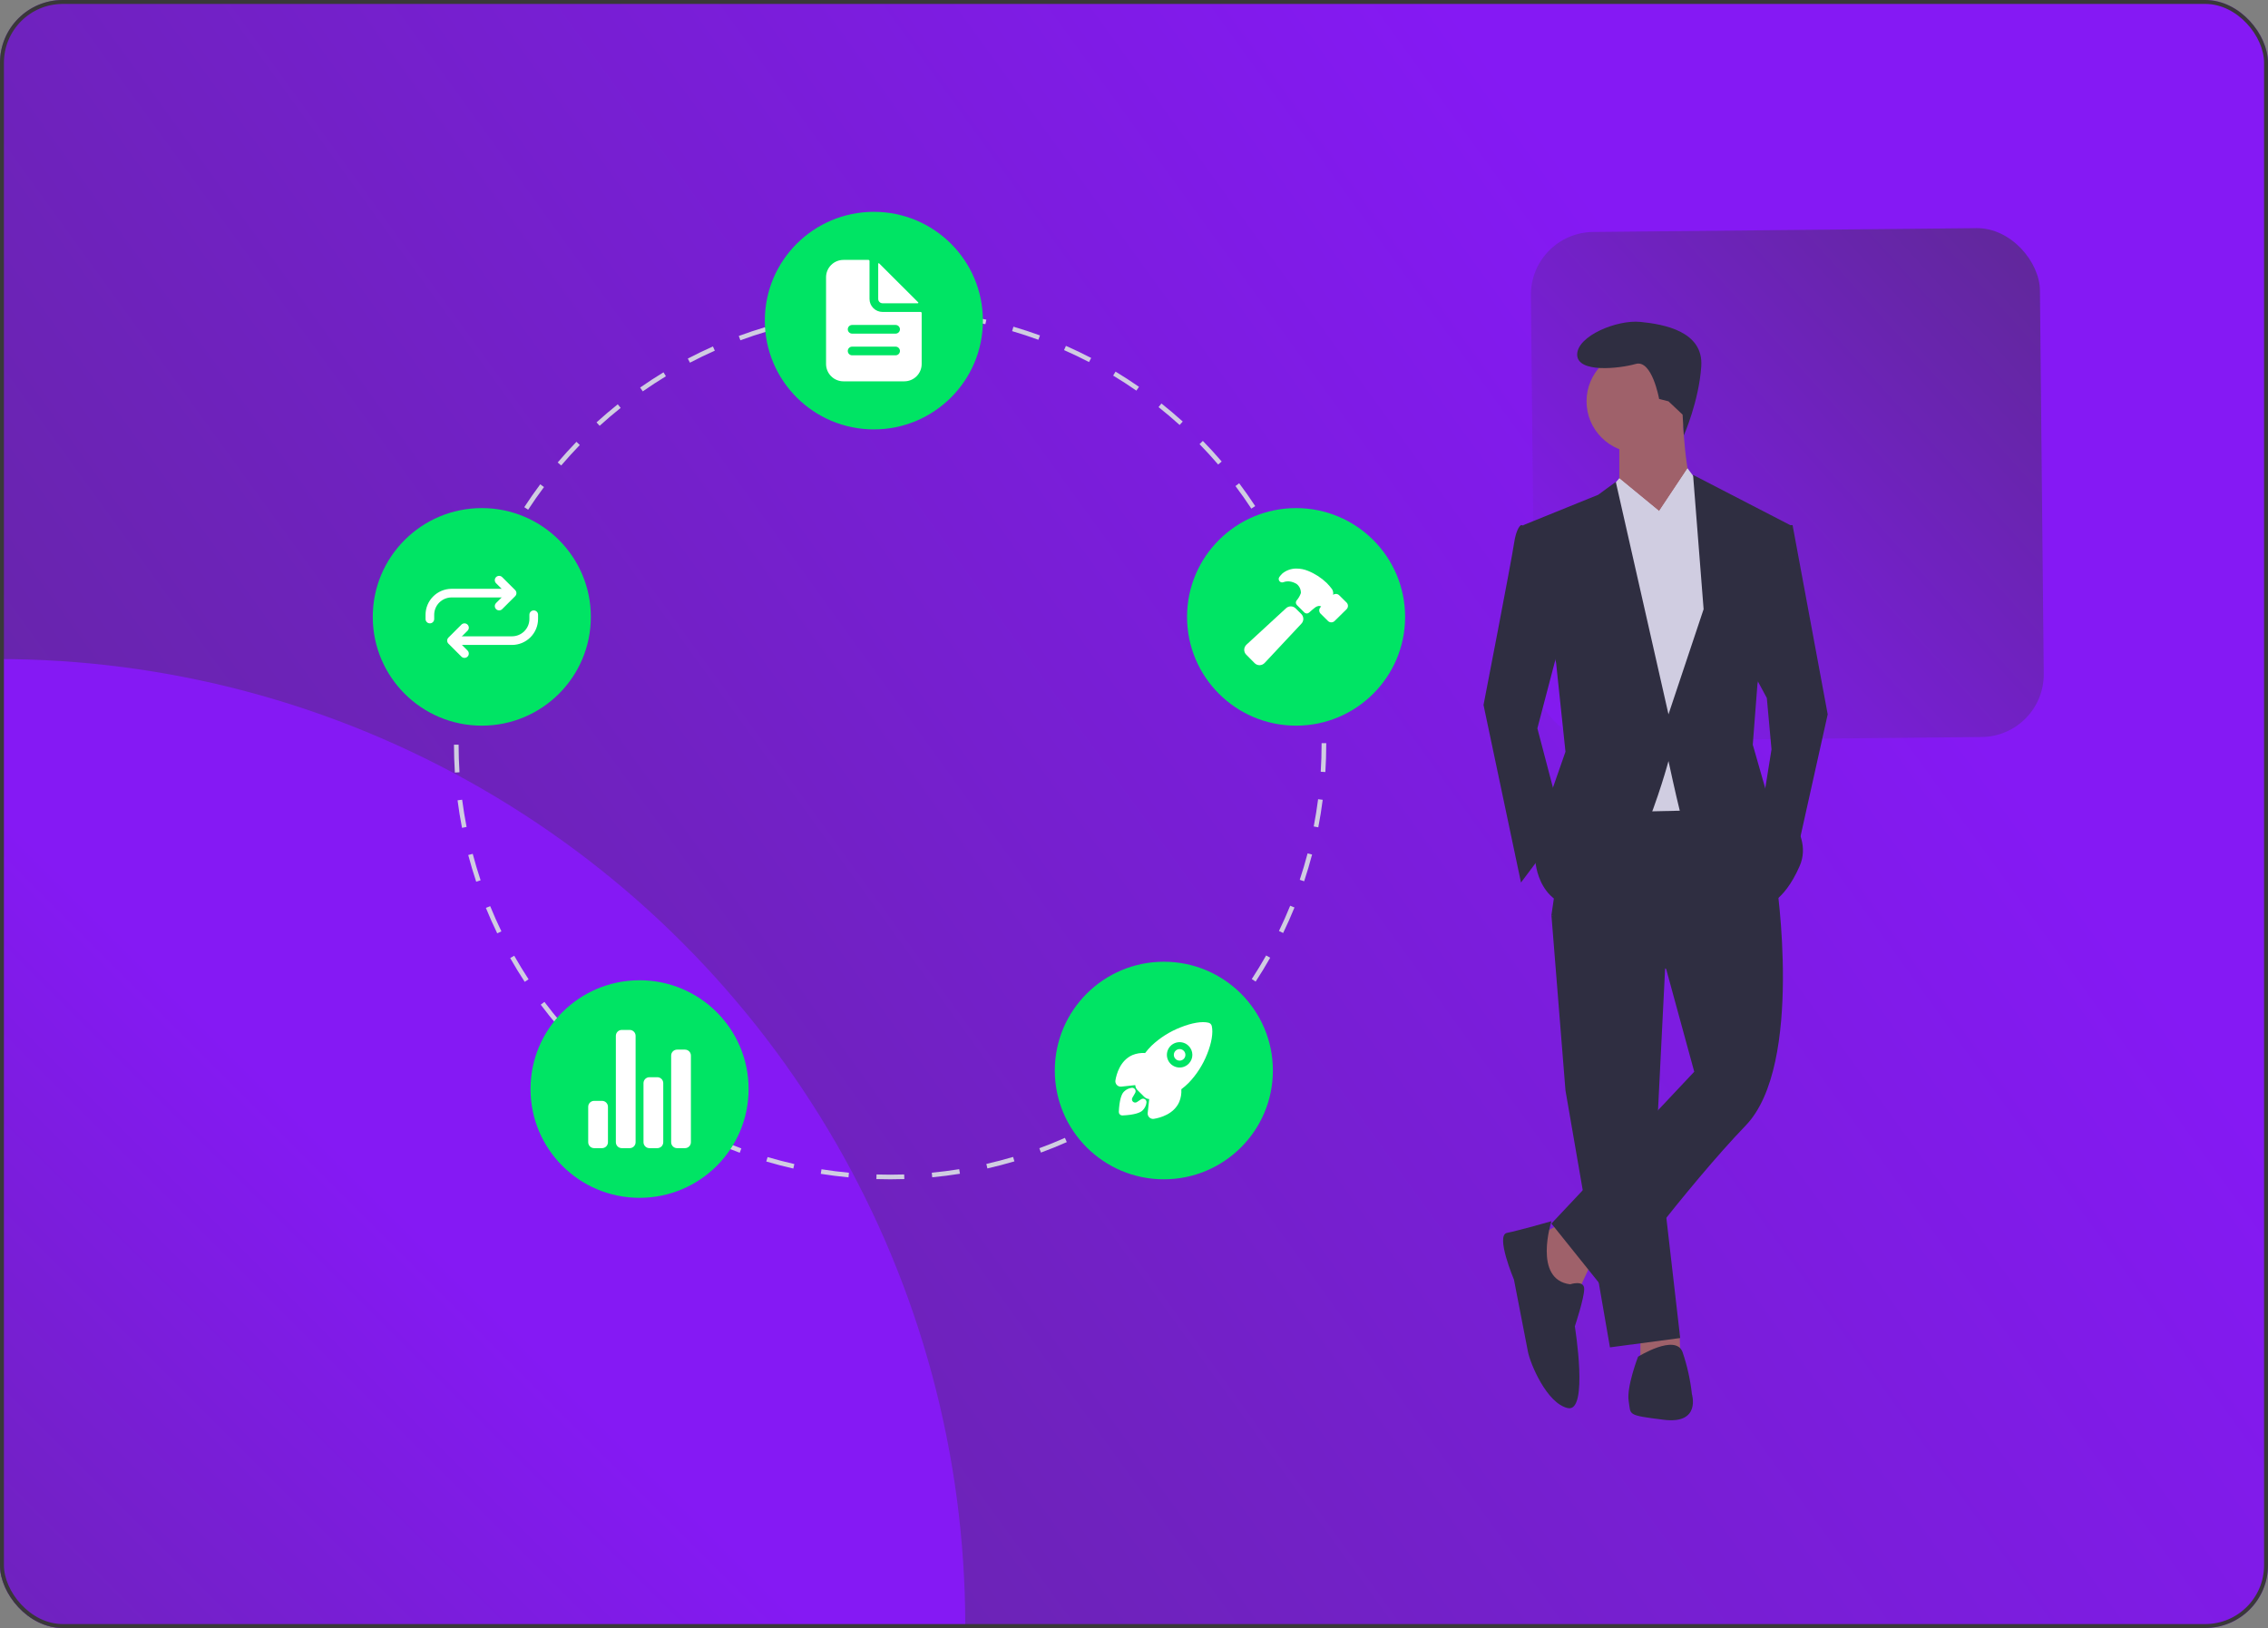 <svg width="578" height="415" viewBox="0 0 578 415" fill="none" xmlns="http://www.w3.org/2000/svg">
<rect x="0" y="0" width="578" height="415" fill="#808080" stroke="none"/>
<g clip-path="url(#clip0_556_1390)">
<rect width="578" height="415" rx="16" fill="url(#paint0_linear_556_1390)"/>
<circle cx="-0.5" cy="414.5" r="246.5" fill="url(#paint1_linear_556_1390)"/>
<rect x="390" y="59.293" width="129.725" height="129.725" rx="16" transform="rotate(-0.571 390 59.293)" fill="url(#paint2_linear_556_1390)"/>
<g clip-path="url(#clip1_556_1390)">
<path d="M397.767 311.905L391.203 315.478L395.38 329.174L401.943 329.769L405.524 322.028L397.767 311.905Z" fill="#9F616A"/>
<path d="M418.054 339.297V345.847L428.198 345.251L428.056 339.857L418.054 339.297Z" fill="#9F616A"/>
<path d="M395.38 233.304L398.96 277.964L410.297 343.465L428.198 341.083L422.231 289.278L424.618 241.641L395.38 233.304Z" fill="#2F2E41"/>
<path d="M443.115 199.958L400.153 200.554L395.38 233.304L424.618 247L431.778 273.2L395.38 311.905L409.7 329.769C409.7 329.769 429.988 302.378 444.905 286.896C459.822 271.414 452.662 224.372 452.662 224.372L443.115 199.958Z" fill="#2F2E41"/>
<path d="M417.458 115.403C424.708 115.403 430.585 109.537 430.585 102.302C430.585 95.067 424.708 89.202 417.458 89.202C410.208 89.202 404.331 95.067 404.331 102.302C404.331 109.537 410.208 115.403 417.458 115.403Z" fill="#9F616A"/>
<path d="M412.684 111.234V124.335L421.634 138.626C421.634 138.626 435.358 128.503 432.375 126.121C429.391 123.739 428.795 105.28 428.795 105.28L412.684 111.234Z" fill="#9F616A"/>
<path d="M412.684 121.953L403.733 132.671L407.314 207.103L435.358 206.508L440.131 141.603L434.165 124.93L430.072 119.373L422.827 130.289L412.684 121.953Z" fill="#D0CDE1"/>
<path d="M398.364 160.658L391.8 185.667L398.364 210.677L387.623 224.968L378.076 179.712C378.076 179.712 385.236 142.794 385.833 138.626C386.43 134.457 387.623 133.862 387.623 133.862L392.397 134.457L398.364 160.658Z" fill="#2F2E41"/>
<path d="M446.098 170.185L450.275 177.927L451.469 191.027L449.082 205.913L457.435 219.609L465.789 182.094L456.839 133.862H453.258L446.098 170.185Z" fill="#2F2E41"/>
<path d="M395.38 311.31C395.38 311.31 387.026 313.692 384.043 314.287C381.06 314.883 385.833 326.197 385.833 326.197C385.833 326.197 388.816 341.679 389.413 344.656C390.01 347.633 394.187 357.756 399.557 358.947C404.927 360.138 401.347 338.106 401.347 338.106C401.347 338.106 403.734 330.96 403.734 328.578C403.734 326.197 400.154 327.388 400.154 327.388C390.607 326.197 395.38 311.31 395.38 311.31Z" fill="#2F2E41"/>
<path d="M415.071 357.16C415.667 360.733 414.474 360.733 424.021 361.924C433.568 363.115 431.181 355.374 431.181 355.374C430.782 351.725 429.982 348.13 428.794 344.656C427.004 339.892 417.457 345.847 417.457 345.847C417.457 345.847 414.474 353.588 415.071 357.16Z" fill="#2F2E41"/>
<path d="M428.81 105.696L429.121 110.991C429.121 110.991 432.972 102.303 433.568 93.371C434.165 84.439 424.021 82.652 418.054 82.057C412.088 81.461 401.944 85.63 401.944 90.393C401.944 95.157 412.684 93.966 416.861 92.775C421.038 91.584 422.828 101.707 422.828 101.707L425.215 102.303L428.81 105.696Z" fill="#2F2E41"/>
<path d="M409.162 126.17L412.684 121.953L422.828 130.289L412.684 137.435L409.162 126.17Z" fill="#D0CDE1"/>
<path d="M434.165 124.93L429.988 119.571L422.828 130.289L431.778 136.839L434.165 124.93Z" fill="#D0CDE1"/>
<path d="M396.573 168.994L398.96 191.622L394.187 205.318L391.203 218.418C391.203 218.418 391.203 230.922 403.137 231.518C415.071 232.113 425.214 194.004 425.214 194.004C425.214 194.004 427.004 202.34 428.198 207.104C429.391 211.868 449.678 230.922 449.678 230.922C449.678 230.922 454.452 230.327 458.629 220.8C462.805 211.272 450.275 202.34 450.275 202.34L446.695 189.836L447.888 174.354L456.242 133.862L431.479 121.06L434.165 155.299L425.214 182.095L411.789 122.846L407.314 126.121L388.22 133.862L396.573 168.994Z" fill="#2F2E41"/>
<path d="M226.892 300.623C225.712 300.614 224.519 300.606 223.347 300.57L223.383 299.39C224.543 299.426 225.729 299.442 226.892 299.443C228.061 299.443 229.251 299.424 230.432 299.386L230.47 300.565C229.276 300.604 228.073 300.623 226.892 300.623ZM216.239 300.125C213.885 299.903 211.508 299.601 209.173 299.23L209.36 298.065C211.669 298.432 214.021 298.731 216.35 298.951L216.239 300.125ZM237.577 300.112L237.465 298.938C239.793 298.716 242.145 298.414 244.454 298.043L244.642 299.208C242.308 299.583 239.931 299.888 237.577 300.112ZM202.179 297.883C199.875 297.362 197.556 296.758 195.287 296.089L195.622 294.957C197.867 295.619 200.161 296.216 202.441 296.732L202.179 297.883ZM251.634 297.854L251.371 296.704C253.657 296.183 255.95 295.584 258.188 294.92L258.525 296.052C256.263 296.722 253.944 297.328 251.634 297.854ZM188.524 293.856C186.3 293.04 184.075 292.143 181.91 291.187L182.389 290.108C184.53 291.053 186.731 291.942 188.932 292.748L188.524 293.856ZM265.284 293.81L264.875 292.702C267.062 291.898 269.256 291.01 271.395 290.063L271.875 291.142C269.712 292.099 267.495 292.997 265.284 293.81ZM175.485 288.098C173.392 287.008 171.302 285.833 169.274 284.606L169.887 283.596C171.894 284.811 173.962 285.973 176.032 287.052L175.485 288.098ZM278.282 288.055L277.735 287.009C279.801 285.931 281.864 284.769 283.865 283.555L284.48 284.564C282.456 285.791 280.371 286.965 278.282 288.055ZM163.301 280.723C161.362 279.373 159.441 277.942 157.59 276.469L158.327 275.546C160.159 277.004 162.06 278.42 163.978 279.755L163.301 280.723ZM290.443 280.681L289.765 279.714C291.682 278.377 293.581 276.961 295.408 275.505L296.145 276.427C294.299 277.898 292.38 279.33 290.443 280.681ZM152.164 271.859C150.411 270.271 148.689 268.608 147.044 266.916L147.893 266.094C149.52 267.768 151.225 269.414 152.959 270.985L152.164 271.859ZM301.566 271.818L300.771 270.944C302.5 269.377 304.204 267.73 305.834 266.051L306.682 266.872C305.036 268.569 303.314 270.233 301.566 271.818ZM142.251 261.659C140.716 259.863 139.22 257.996 137.804 256.108L138.75 255.401C140.152 257.269 141.632 259.117 143.15 260.892L142.251 261.659ZM311.474 261.61L310.575 260.845C312.093 259.067 313.573 257.217 314.974 255.347L315.921 256.053C314.505 257.943 313.009 259.813 311.474 261.61ZM133.722 250.287C132.428 248.31 131.183 246.268 130.022 244.219L131.051 243.638C132.2 245.666 133.432 247.686 134.712 249.641L133.722 250.287ZM320.005 250.223L319.014 249.578C320.295 247.619 321.526 245.595 322.676 243.563L323.706 244.143C322.544 246.197 321.299 248.243 320.005 250.223ZM126.72 237.928C125.691 235.804 124.719 233.622 123.831 231.44L124.926 230.997C125.805 233.154 126.766 235.313 127.784 237.414L126.72 237.928ZM327.009 237.836L325.944 237.323C326.962 235.219 327.924 233.054 328.803 230.886L329.899 231.329C329.01 233.52 328.038 235.709 327.009 237.836ZM121.363 224.772C120.615 222.531 119.931 220.238 119.331 217.958L120.475 217.658C121.068 219.914 121.745 222.182 122.484 224.399L121.363 224.772ZM332.363 224.647L331.24 224.276C331.976 222.062 332.65 219.793 333.242 217.532L334.386 217.831C333.787 220.116 333.106 222.409 332.363 224.647ZM117.745 211.029C117.293 208.713 116.911 206.353 116.609 204.012L117.781 203.861C118.081 206.177 118.459 208.512 118.906 210.803L117.745 211.029ZM335.964 210.899L334.803 210.675C335.247 208.386 335.623 206.049 335.919 203.731L337.092 203.881C336.792 206.224 336.412 208.585 335.964 210.899ZM115.925 196.938C115.774 194.586 115.695 192.195 115.693 189.832L116.875 189.831C116.878 192.169 116.955 194.534 117.105 196.861L115.925 196.938ZM337.768 196.806L336.587 196.731C336.735 194.406 336.809 192.041 336.809 189.702L336.809 189.443H337.991L337.992 189.698C337.992 192.065 337.916 194.455 337.768 196.806ZM117.089 182.801L115.909 182.729C116.055 180.372 116.28 177.992 116.576 175.652L117.749 175.8C117.456 178.115 117.234 180.47 117.089 182.801ZM336.571 182.414C336.418 180.082 336.187 177.727 335.886 175.415L337.059 175.263C337.363 177.6 337.596 179.979 337.751 182.337L336.571 182.414ZM118.856 168.856L117.695 168.633C118.141 166.317 118.67 163.984 119.265 161.699L120.409 161.996C119.82 164.257 119.298 166.564 118.856 168.856ZM334.753 168.475C334.303 166.182 333.772 163.877 333.176 161.621L334.319 161.32C334.922 163.6 335.458 165.931 335.914 168.248L334.753 168.475ZM122.403 155.251L121.28 154.881C122.022 152.639 122.848 150.39 123.736 148.196L124.832 148.638C123.954 150.808 123.137 153.033 122.403 155.251ZM331.16 154.883C330.417 152.668 329.593 150.45 328.71 148.289L329.805 147.843C330.698 150.027 331.531 152.27 332.281 154.508L331.16 154.883ZM127.684 142.196L126.619 141.684C127.644 139.557 128.753 137.433 129.915 135.374L130.945 135.953C129.796 137.99 128.699 140.091 127.684 142.196ZM325.845 141.874C324.827 139.779 323.725 137.686 322.571 135.654L323.6 135.072C324.766 137.126 325.88 139.241 326.908 141.36L325.845 141.874ZM134.6 129.933L133.609 129.289C134.898 127.311 136.27 125.348 137.685 123.454L138.633 124.16C137.233 126.033 135.876 127.976 134.6 129.933ZM318.903 129.655C317.623 127.705 316.262 125.769 314.857 123.9L315.803 123.192C317.223 125.081 318.599 127.038 319.892 129.009L318.903 129.655ZM143.026 118.657L142.125 117.893C143.657 116.095 145.267 114.322 146.911 112.625L147.761 113.445C146.135 115.125 144.542 116.878 143.026 118.657ZM310.451 118.414C308.931 116.64 307.332 114.891 305.702 113.217L306.549 112.395C308.198 114.087 309.813 115.854 311.349 117.647L310.451 118.414ZM152.818 108.546L152.022 107.673C153.771 106.083 155.594 104.53 157.437 103.058L158.176 103.979C156.352 105.435 154.549 106.972 152.818 108.546ZM300.63 108.332C298.896 106.765 297.088 105.233 295.256 103.778L295.992 102.855C297.844 104.325 299.671 105.874 301.423 107.457L300.63 108.332ZM163.814 99.763L163.135 98.796C165.07 97.443 167.075 96.135 169.094 94.908L169.709 95.915C167.712 97.13 165.728 98.424 163.814 99.763ZM289.601 99.575C287.676 98.238 285.686 96.948 283.687 95.74L284.299 94.731C286.32 95.951 288.331 97.255 290.277 98.606L289.601 99.575ZM175.836 92.454L175.287 91.409C177.377 90.314 179.532 89.273 181.69 88.314L182.171 89.392C180.035 90.341 177.904 91.371 175.836 92.454ZM277.538 92.292C275.461 91.213 273.321 90.188 271.177 89.244L271.655 88.165C273.822 89.118 275.985 90.155 278.084 91.245L277.538 92.292ZM188.688 86.745L188.278 85.638C190.495 84.82 192.768 84.063 195.035 83.388L195.373 84.519C193.13 85.186 190.881 85.936 188.688 86.745ZM264.631 86.611C262.434 85.809 260.182 85.068 257.939 84.409L258.273 83.277C260.54 83.943 262.816 84.692 265.038 85.503L264.631 86.611ZM202.187 82.729L201.923 81.579C204.224 81.053 206.575 80.595 208.913 80.216L209.103 81.381C206.79 81.755 204.463 82.209 202.187 82.729ZM251.118 82.643C248.838 82.13 246.509 81.685 244.197 81.319L244.382 80.153C246.72 80.523 249.073 80.974 251.378 81.492L251.118 82.643ZM216.091 80.478L215.977 79.303C218.325 79.076 220.716 78.921 223.084 78.842L223.123 80.022C220.78 80.099 218.414 80.253 216.091 80.478ZM237.205 80.441C234.879 80.224 232.513 80.079 230.172 80.01L230.208 78.83C232.573 78.9 234.964 79.047 237.315 79.266L237.205 80.441Z" fill="#D0CDE1"/>
<path d="M222.704 109.461C238.05 109.461 250.491 97.046 250.491 81.73C250.491 66.415 238.05 54 222.704 54C207.357 54 194.917 66.415 194.917 81.73C194.917 97.046 207.357 109.461 222.704 109.461Z" fill="#00E464"/>
<path d="M330.306 184.982C345.652 184.982 358.093 172.566 358.093 157.251C358.093 141.936 345.652 129.521 330.306 129.521C314.959 129.521 302.519 141.936 302.519 157.251C302.519 172.566 314.959 184.982 330.306 184.982Z" fill="#00E464"/>
<path d="M296.606 300.623C311.953 300.623 324.394 288.208 324.394 272.893C324.394 257.578 311.953 245.163 296.606 245.163C281.26 245.163 268.819 257.578 268.819 272.893C268.819 288.208 281.26 300.623 296.606 300.623Z" fill="#00E464"/>
<path d="M162.99 305.344C178.337 305.344 190.778 292.928 190.778 277.613C190.778 262.298 178.337 249.883 162.99 249.883C147.644 249.883 135.203 262.298 135.203 277.613C135.203 292.928 147.644 305.344 162.99 305.344Z" fill="#00E464"/>
<path d="M122.787 184.982C138.134 184.982 150.575 172.566 150.575 157.251C150.575 141.936 138.134 129.521 122.787 129.521C107.441 129.521 95 141.936 95 157.251C95 172.566 107.441 184.982 122.787 184.982Z" fill="#00E464"/>
<path d="M234.611 79.519H224.919C224.038 79.519 223.193 79.17 222.569 78.548C221.946 77.926 221.596 77.083 221.596 76.203V66.531C221.596 66.495 221.589 66.459 221.575 66.425C221.561 66.391 221.541 66.361 221.515 66.335C221.489 66.31 221.459 66.289 221.425 66.275C221.391 66.261 221.355 66.254 221.319 66.254H214.95C213.775 66.254 212.648 66.72 211.817 67.549C210.986 68.379 210.519 69.503 210.519 70.676V92.785C210.519 93.957 210.986 95.082 211.817 95.911C212.648 96.74 213.775 97.206 214.95 97.206H230.458C231.633 97.206 232.76 96.74 233.591 95.911C234.422 95.082 234.888 93.957 234.888 92.785V79.796C234.888 79.76 234.881 79.724 234.867 79.69C234.853 79.657 234.833 79.626 234.807 79.6C234.782 79.575 234.751 79.554 234.717 79.541C234.684 79.527 234.648 79.519 234.611 79.519ZM228.242 90.574H217.165C216.871 90.574 216.59 90.457 216.382 90.25C216.174 90.043 216.058 89.761 216.058 89.468C216.058 89.175 216.174 88.894 216.382 88.687C216.59 88.479 216.871 88.363 217.165 88.363H228.242C228.536 88.363 228.818 88.479 229.025 88.687C229.233 88.894 229.35 89.175 229.35 89.468C229.35 89.761 229.233 90.043 229.025 90.25C228.818 90.457 228.536 90.574 228.242 90.574ZM228.242 85.047H217.165C216.871 85.047 216.59 84.93 216.382 84.723C216.174 84.516 216.058 84.234 216.058 83.941C216.058 83.648 216.174 83.367 216.382 83.16C216.59 82.952 216.871 82.836 217.165 82.836H228.242C228.536 82.836 228.818 82.952 229.025 83.16C229.233 83.367 229.35 83.648 229.35 83.941C229.35 84.234 229.233 84.516 229.025 84.723C228.818 84.93 228.536 85.047 228.242 85.047Z" fill="white"/>
<path d="M234.004 77.073L224.048 67.137C224.028 67.118 224.004 67.105 223.977 67.1C223.95 67.094 223.922 67.097 223.897 67.108C223.872 67.118 223.85 67.136 223.835 67.158C223.82 67.181 223.812 67.207 223.812 67.235V76.203C223.812 76.496 223.928 76.778 224.136 76.985C224.344 77.192 224.625 77.309 224.919 77.309H233.906C233.933 77.309 233.96 77.3 233.983 77.285C234.005 77.27 234.023 77.249 234.033 77.223C234.044 77.198 234.047 77.17 234.041 77.144C234.036 77.117 234.023 77.092 234.004 77.073Z" fill="white"/>
<path d="M300.625 267.431C300.284 267.431 299.954 267.549 299.691 267.765C299.428 267.981 299.248 268.281 299.181 268.614C299.115 268.948 299.167 269.294 299.328 269.594C299.488 269.893 299.748 270.128 300.063 270.258C300.378 270.388 300.728 270.405 301.054 270.306C301.38 270.208 301.662 269.999 301.851 269.716C302.04 269.433 302.125 269.094 302.091 268.756C302.058 268.417 301.908 268.101 301.667 267.861C301.53 267.724 301.368 267.616 301.189 267.542C301.01 267.468 300.819 267.431 300.625 267.431Z" fill="white"/>
<path d="M308.824 261.554V261.549C308.777 261.345 308.674 261.158 308.527 261.009C308.379 260.86 308.193 260.755 307.989 260.706C306.345 260.306 303.758 260.733 300.892 261.878C298.135 262.947 295.614 264.541 293.466 266.57C292.88 267.153 292.335 267.775 291.836 268.433C290.733 268.357 289.628 268.534 288.604 268.951C285.419 270.35 284.509 273.931 284.267 275.401C284.231 275.61 284.245 275.824 284.307 276.027C284.368 276.23 284.476 276.416 284.621 276.57C284.766 276.725 284.945 276.844 285.144 276.918C285.342 276.992 285.556 277.02 285.767 276.998H285.774L289.323 276.612C289.327 276.657 289.332 276.698 289.336 276.736C289.382 277.168 289.574 277.57 289.882 277.877L291.614 279.606C291.921 279.914 292.324 280.107 292.757 280.152L292.875 280.165L292.489 283.702V283.709C292.471 283.889 292.488 284.071 292.539 284.244C292.591 284.417 292.677 284.578 292.791 284.719C292.905 284.859 293.046 284.975 293.205 285.061C293.364 285.147 293.539 285.201 293.719 285.22C293.762 285.224 293.804 285.227 293.847 285.227C293.924 285.227 294 285.221 294.076 285.208C295.557 284.97 299.144 284.073 300.542 280.877C300.956 279.859 301.135 278.761 301.063 277.665C301.726 277.168 302.352 276.624 302.937 276.038C304.969 273.915 306.568 271.418 307.643 268.686C308.785 265.858 309.215 263.257 308.824 261.554ZM302.917 271.183C302.463 271.636 301.886 271.944 301.257 272.069C300.628 272.195 299.976 272.131 299.383 271.886C298.791 271.642 298.284 271.227 297.927 270.695C297.571 270.163 297.38 269.538 297.38 268.898C297.38 268.258 297.57 267.632 297.926 267.1C298.282 266.567 298.788 266.152 299.38 265.907C299.973 265.662 300.625 265.597 301.254 265.722C301.883 265.846 302.461 266.154 302.914 266.607L302.917 266.609C303.524 267.206 303.87 268.02 303.876 268.872C303.882 269.723 303.55 270.542 302.951 271.149L302.917 271.183Z" fill="white"/>
<path d="M291.416 280.075C291.202 280.049 290.986 280.101 290.809 280.222C290.456 280.463 290.102 280.701 289.744 280.933C289.589 281.032 289.405 281.077 289.221 281.06C289.038 281.042 288.865 280.964 288.731 280.837C288.598 280.709 288.511 280.541 288.484 280.359C288.458 280.177 288.494 279.991 288.586 279.831L289.256 278.675C289.352 278.535 289.405 278.371 289.41 278.201C289.414 278.032 289.37 277.865 289.282 277.72C289.193 277.575 289.065 277.459 288.912 277.385C288.759 277.311 288.588 277.283 288.42 277.303C287.676 277.397 286.984 277.736 286.454 278.265C286.252 278.467 285.638 279.08 285.307 281.418C285.213 282.089 285.154 282.765 285.13 283.442C285.127 283.558 285.147 283.673 285.188 283.781C285.23 283.889 285.292 283.988 285.372 284.072C285.452 284.156 285.548 284.223 285.654 284.27C285.759 284.317 285.874 284.343 285.99 284.346C285.997 284.346 286.005 284.346 286.012 284.346H286.035C286.714 284.322 287.392 284.263 288.065 284.17C290.408 283.839 291.023 283.226 291.225 283.024C291.758 282.495 292.096 281.802 292.184 281.056C292.213 280.825 292.148 280.591 292.004 280.407C291.859 280.223 291.648 280.104 291.416 280.075Z" fill="white"/>
<path d="M153.427 292.682H151.414C151.013 292.682 150.629 292.523 150.346 292.241C150.063 291.958 149.904 291.575 149.904 291.175V282.134C149.904 281.734 150.063 281.351 150.346 281.068C150.629 280.786 151.013 280.627 151.414 280.627H153.427C153.828 280.627 154.212 280.786 154.495 281.068C154.778 281.351 154.937 281.734 154.937 282.134V291.175C154.937 291.575 154.778 291.958 154.495 292.241C154.212 292.523 153.828 292.682 153.427 292.682Z" fill="white"/>
<path d="M167.52 292.682H165.507C165.107 292.682 164.723 292.523 164.439 292.241C164.156 291.958 163.997 291.575 163.997 291.175V276.106C163.997 275.707 164.156 275.324 164.439 275.041C164.723 274.758 165.107 274.6 165.507 274.6H167.52C167.921 274.6 168.305 274.758 168.588 275.041C168.871 275.324 169.03 275.707 169.03 276.106V291.175C169.03 291.575 168.871 291.958 168.588 292.241C168.305 292.523 167.921 292.682 167.52 292.682Z" fill="white"/>
<path d="M174.567 292.682H172.553C172.153 292.682 171.769 292.523 171.486 292.241C171.203 291.958 171.043 291.575 171.043 291.175V269.074C171.043 268.675 171.203 268.291 171.486 268.009C171.769 267.726 172.153 267.567 172.553 267.567H174.567C174.967 267.567 175.351 267.726 175.634 268.009C175.918 268.291 176.077 268.675 176.077 269.074V291.175C176.077 291.575 175.918 291.958 175.634 292.241C175.351 292.523 174.967 292.682 174.567 292.682Z" fill="white"/>
<path d="M160.474 292.682H158.461C158.06 292.682 157.676 292.523 157.393 292.241C157.11 291.958 156.951 291.575 156.951 291.175V264.051C156.951 263.652 157.11 263.268 157.393 262.986C157.676 262.703 158.06 262.544 158.461 262.544H160.474C160.874 262.544 161.258 262.703 161.542 262.986C161.825 263.268 161.984 263.652 161.984 264.051V291.175C161.984 291.373 161.945 291.569 161.869 291.752C161.793 291.935 161.682 292.101 161.542 292.241C161.401 292.38 161.235 292.491 161.052 292.567C160.869 292.643 160.672 292.682 160.474 292.682Z" fill="white"/>
<path d="M331.637 156.526L330.199 155.09C329.869 154.761 329.423 154.575 328.957 154.574C328.491 154.573 328.043 154.756 327.712 155.083L317.711 164.293C317.344 164.618 317.12 165.073 317.086 165.561C317.076 165.803 317.115 166.045 317.202 166.272C317.29 166.498 317.423 166.704 317.594 166.877L319.742 169.045L319.746 169.049C320.078 169.379 320.527 169.565 320.996 169.567H321.061C321.304 169.553 321.541 169.492 321.76 169.386C321.979 169.281 322.175 169.134 322.337 168.953L331.631 159.018C331.963 158.69 332.151 158.243 332.153 157.777C332.155 157.31 331.971 156.862 331.642 156.53L331.637 156.526Z" fill="white"/>
<path d="M343.197 153.623L343.18 153.606L341.292 151.741C341.181 151.631 341.05 151.544 340.905 151.485C340.761 151.426 340.606 151.396 340.45 151.397C340.197 151.397 339.951 151.477 339.745 151.625C339.745 151.601 339.749 151.578 339.75 151.558C339.827 151.076 339.725 150.583 339.464 150.171C339.048 149.612 338.591 149.084 338.098 148.591L338.093 148.587C336.713 147.265 335.091 146.221 333.316 145.511C332.388 145.131 331.395 144.936 330.392 144.937C329.094 144.925 327.832 145.366 326.825 146.184C326.538 146.457 326.277 146.755 326.044 147.075C325.932 147.229 325.874 147.414 325.876 147.603C325.879 147.793 325.942 147.976 326.058 148.126C326.173 148.277 326.334 148.386 326.517 148.438C326.699 148.489 326.894 148.481 327.071 148.413C327.226 148.356 327.383 148.308 327.544 148.269C327.878 148.198 328.22 148.177 328.56 148.206C329.265 148.279 329.941 148.526 330.526 148.925C330.854 149.201 331.116 149.548 331.29 149.939C331.464 150.331 331.547 150.756 331.532 151.184C331.288 151.88 330.914 152.523 330.43 153.08C330.302 153.249 330.239 153.46 330.253 153.672C330.268 153.884 330.359 154.084 330.51 154.234L332.406 156.126C332.565 156.285 332.78 156.378 333.005 156.384C333.231 156.39 333.45 156.31 333.618 156.16C334.154 155.682 334.97 154.962 335.256 154.786C335.5 154.623 335.776 154.514 336.065 154.467C336.281 154.446 336.498 154.491 336.687 154.598C336.688 154.607 336.687 154.617 336.684 154.626C336.681 154.635 336.677 154.643 336.67 154.65L336.57 154.745L336.554 154.76C336.331 154.982 336.205 155.283 336.205 155.596C336.204 155.91 336.329 156.211 336.55 156.434L336.556 156.439L338.444 158.304C338.554 158.414 338.686 158.501 338.83 158.56C338.975 158.619 339.129 158.648 339.285 158.647C339.599 158.648 339.9 158.525 340.124 158.306L343.181 155.293C343.192 155.282 343.202 155.271 343.212 155.26C343.417 155.036 343.53 154.742 343.527 154.439C343.524 154.135 343.406 153.844 343.197 153.623Z" fill="white"/>
<path d="M127.199 155.601C126.981 155.601 126.768 155.536 126.586 155.415C126.405 155.294 126.264 155.122 126.18 154.921C126.097 154.72 126.075 154.499 126.117 154.285C126.16 154.072 126.265 153.876 126.419 153.722L128.948 151.198L126.419 148.674C126.212 148.467 126.096 148.188 126.096 147.896C126.096 147.604 126.212 147.324 126.419 147.117C126.626 146.911 126.907 146.795 127.199 146.795C127.492 146.795 127.772 146.911 127.979 147.117L131.288 150.419C131.39 150.522 131.472 150.643 131.527 150.777C131.583 150.91 131.611 151.053 131.611 151.198C131.611 151.342 131.583 151.485 131.527 151.619C131.472 151.753 131.39 151.874 131.288 151.976L127.979 155.278C127.877 155.381 127.755 155.462 127.621 155.517C127.487 155.572 127.344 155.601 127.199 155.601Z" fill="white"/>
<path d="M109.552 158.902C109.407 158.902 109.263 158.874 109.13 158.819C108.996 158.763 108.874 158.682 108.772 158.58C108.669 158.478 108.588 158.356 108.533 158.223C108.477 158.089 108.449 157.946 108.449 157.802V156.701C108.457 154.953 109.157 153.278 110.395 152.042C111.634 150.805 113.311 150.106 115.063 150.097H129.405C129.698 150.097 129.978 150.213 130.185 150.419C130.392 150.625 130.508 150.905 130.508 151.197C130.508 151.489 130.392 151.769 130.185 151.976C129.978 152.182 129.698 152.298 129.405 152.298H115.067C113.898 152.305 112.779 152.772 111.953 153.596C111.127 154.421 110.661 155.538 110.655 156.704V157.802C110.655 157.946 110.626 158.089 110.571 158.223C110.515 158.356 110.434 158.478 110.332 158.58C110.229 158.682 110.108 158.763 109.974 158.819C109.84 158.874 109.697 158.902 109.552 158.902Z" fill="white"/>
<path d="M118.375 167.708C118.23 167.708 118.087 167.68 117.953 167.625C117.819 167.569 117.698 167.488 117.595 167.386L114.286 164.084C114.184 163.982 114.103 163.86 114.047 163.727C113.992 163.593 113.963 163.45 113.963 163.305C113.963 163.161 113.992 163.018 114.047 162.884C114.103 162.751 114.184 162.629 114.286 162.527L117.595 159.225C117.802 159.019 118.083 158.903 118.375 158.903C118.667 158.903 118.948 159.019 119.154 159.226C119.361 159.432 119.477 159.712 119.478 160.004C119.478 160.295 119.362 160.575 119.155 160.782L116.626 163.305L119.155 165.829C119.309 165.983 119.414 166.179 119.457 166.393C119.5 166.606 119.478 166.828 119.394 167.029C119.311 167.23 119.169 167.402 118.988 167.523C118.807 167.644 118.593 167.708 118.375 167.708Z" fill="white"/>
<path d="M116.169 164.406C115.877 164.406 115.596 164.29 115.389 164.084C115.183 163.877 115.066 163.598 115.066 163.306C115.066 163.014 115.183 162.734 115.389 162.527C115.596 162.321 115.877 162.205 116.169 162.205H130.508C131.677 162.198 132.795 161.731 133.621 160.907C134.447 160.082 134.914 158.965 134.92 157.799V156.701C134.92 156.409 135.036 156.129 135.243 155.923C135.45 155.717 135.73 155.601 136.023 155.601C136.315 155.601 136.596 155.717 136.803 155.923C137.01 156.129 137.126 156.409 137.126 156.701V157.802C137.117 159.55 136.418 161.225 135.179 162.461C133.941 163.698 132.263 164.397 130.511 164.406L116.169 164.406Z" fill="white"/>
</g>
</g>
<rect x="0.5" y="0.5" width="577" height="414" rx="15.5" stroke="#393839"/>
<defs>
<linearGradient id="paint0_linear_556_1390" x1="578" y1="2.04218e-05" x2="-406" y2="711" gradientUnits="userSpaceOnUse">
<stop offset="0.139" stop-color="#8519F4"/>
<stop offset="1" stop-color="#393839"/>
</linearGradient>
<linearGradient id="paint1_linear_556_1390" x1="104" y1="310" x2="-247" y2="661" gradientUnits="userSpaceOnUse">
<stop stop-color="#8519F4"/>
<stop offset="1" stop-color="#393839"/>
</linearGradient>
<linearGradient id="paint2_linear_556_1390" x1="388.707" y1="188.994" x2="669.2" y2="-59.723" gradientUnits="userSpaceOnUse">
<stop stop-color="#8519F4"/>
<stop offset="1" stop-color="#393839"/>
</linearGradient>
<clipPath id="clip0_556_1390">
<rect width="578" height="415" rx="16" fill="white"/>
</clipPath>
<clipPath id="clip1_556_1390">
<rect width="388" height="308" fill="white" transform="translate(95 54)"/>
</clipPath>
</defs>
</svg>

